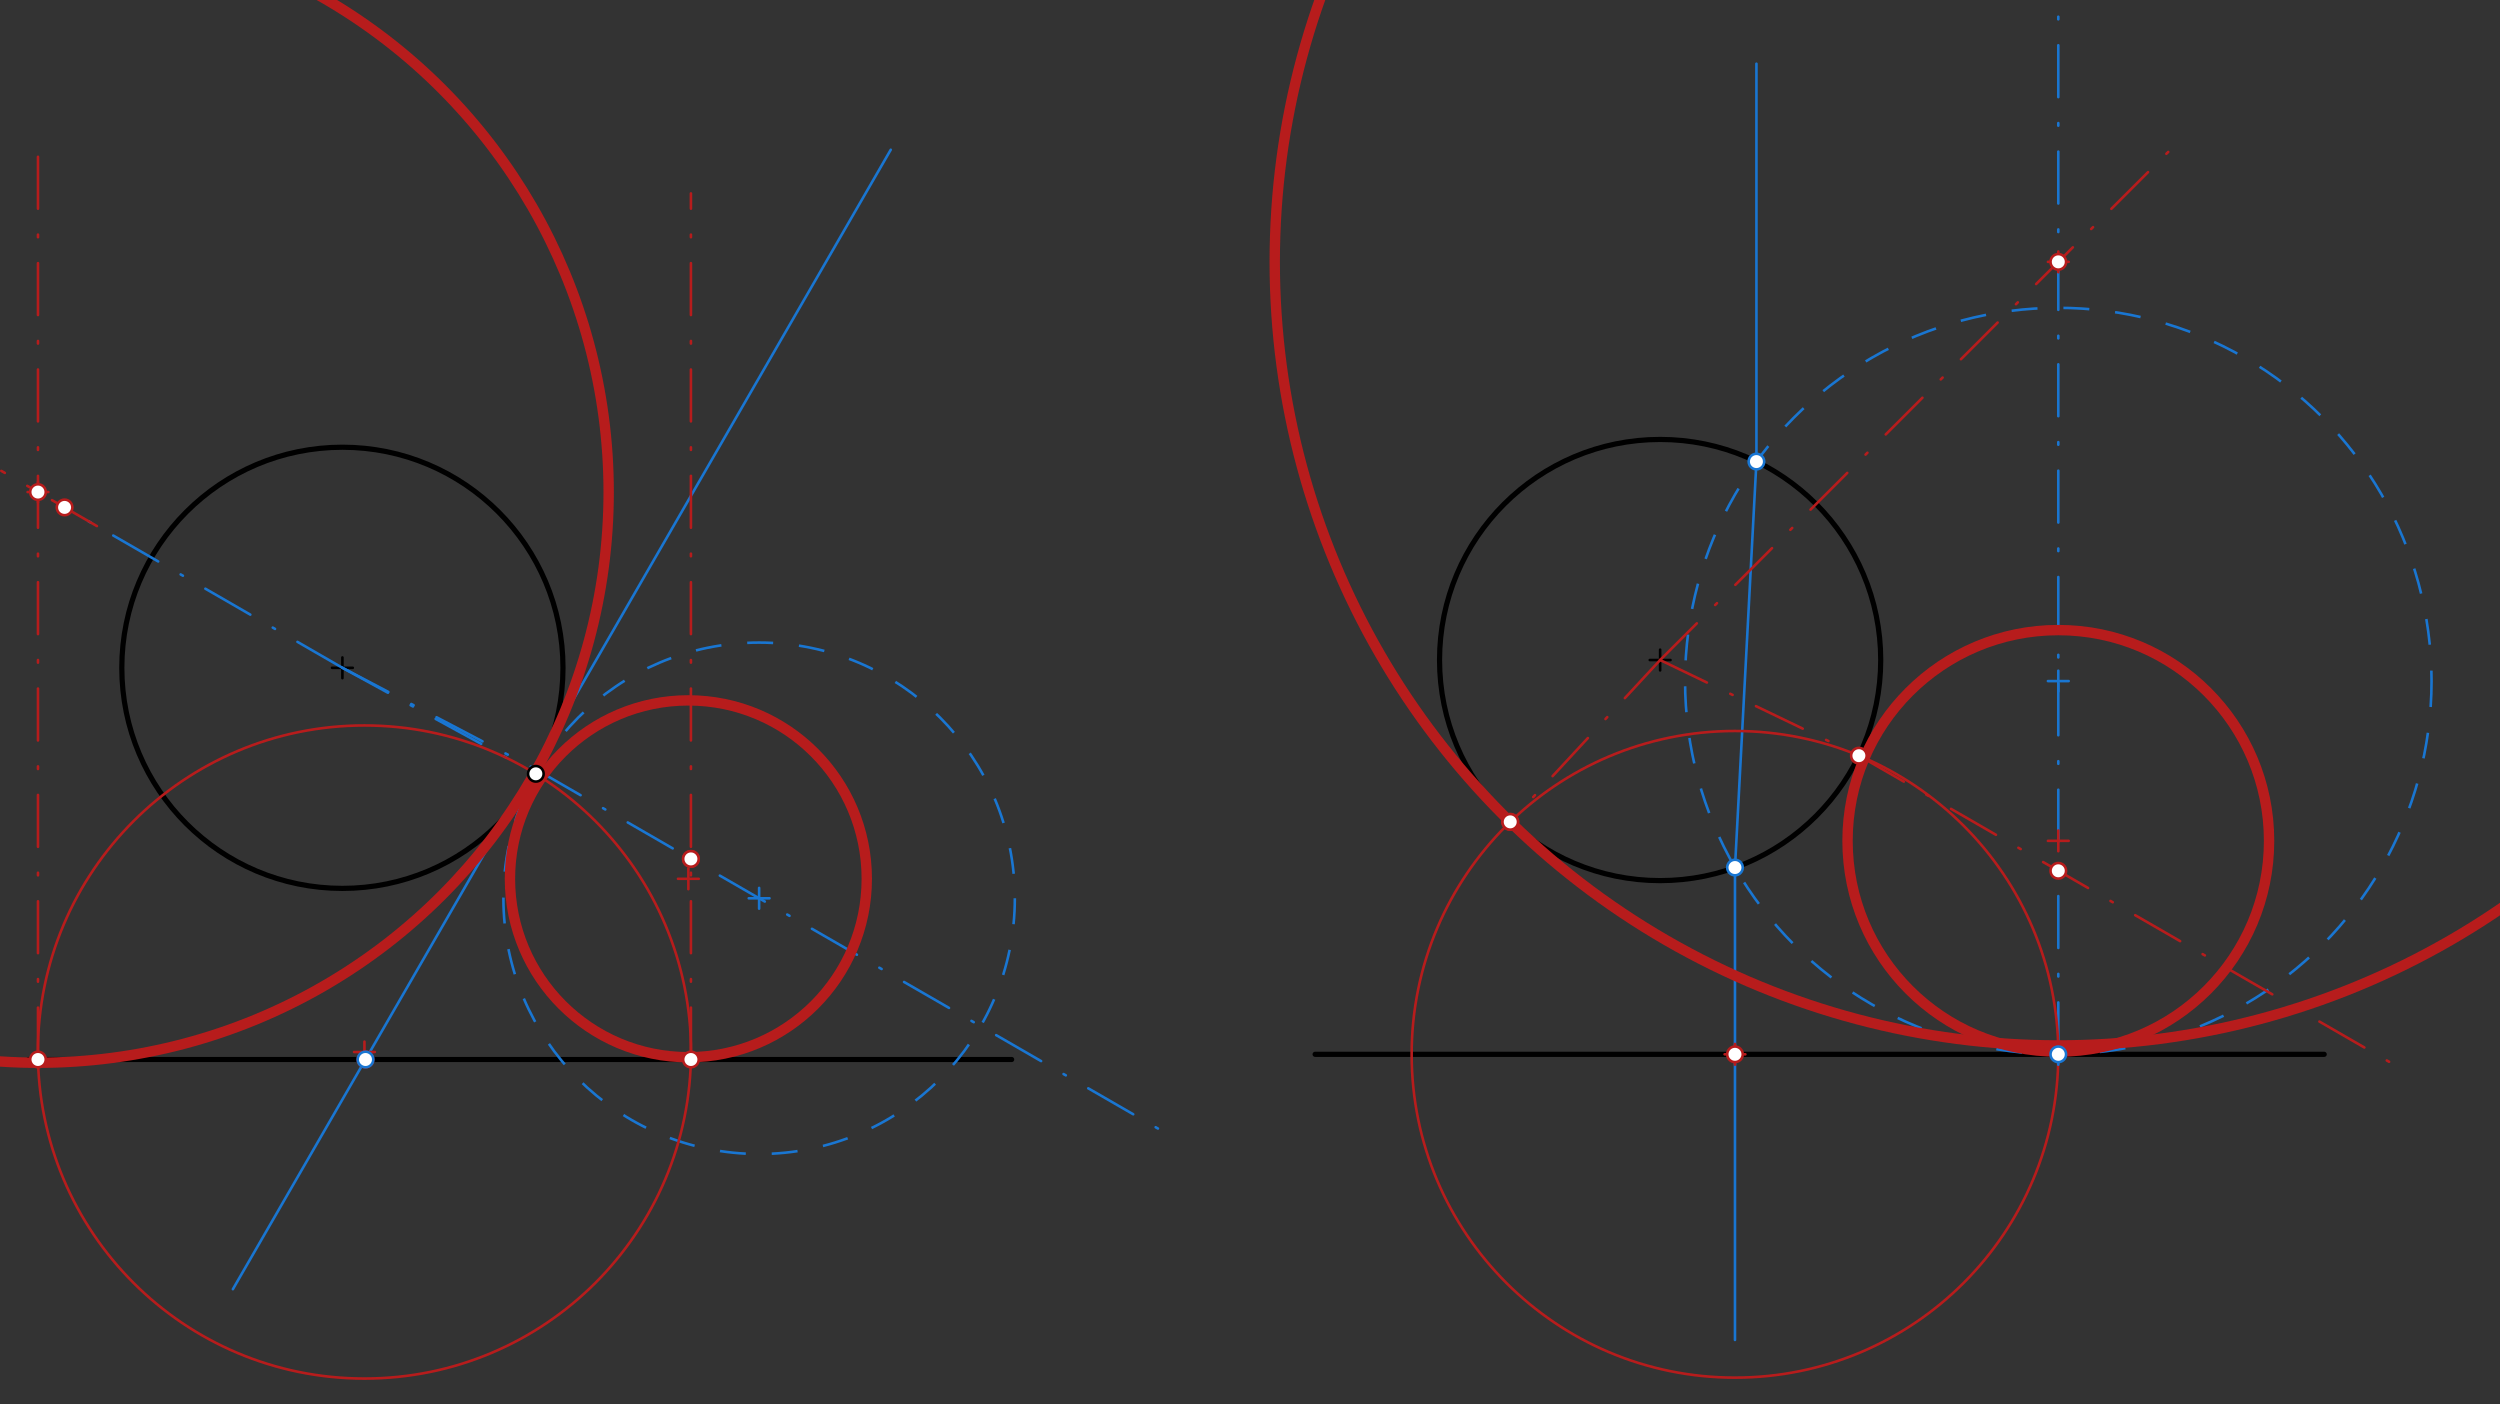 <svg xmlns="http://www.w3.org/2000/svg" class="svg--816" height="100%" preserveAspectRatio="xMidYMid meet" viewBox="0 0 963.78 541.417" width="100%"><rect x="0" y="0" width="963.78" height="541.417" fill="#333333" stroke="none"/><defs><marker id="marker-arrow" markerHeight="16" markerUnits="userSpaceOnUse" markerWidth="24" orient="auto-start-reverse" refX="24" refY="4" viewBox="0 0 24 8"><path d="M 0 0 L 24 4 L 0 8 z" stroke="inherit"></path></marker></defs><g class="aux-layer--949"></g><g class="main-layer--75a"><g class="element--733"><g class="center--a87"><line x1="128" y1="257.45" x2="136" y2="257.45" stroke="#000000" stroke-width="1" stroke-linecap="round"></line><line x1="132" y1="253.45" x2="132" y2="261.45" stroke="#000000" stroke-width="1" stroke-linecap="round"></line><circle class="hit--87b" cx="132" cy="257.45" r="4" stroke="none" fill="transparent"></circle></g><circle cx="132" cy="257.45" fill="none" r="85.039" stroke="#000000" stroke-dasharray="none" stroke-width="2"></circle></g><g class="element--733"><line stroke="#000000" stroke-dasharray="none" stroke-linecap="round" stroke-width="2" x1="11" x2="390" y1="408.45" y2="408.45"></line></g><g class="element--733"><g class="center--a87"><line x1="636" y1="254.45" x2="644" y2="254.45" stroke="#000000" stroke-width="1" stroke-linecap="round"></line><line x1="640" y1="250.45" x2="640" y2="258.45" stroke="#000000" stroke-width="1" stroke-linecap="round"></line><circle class="hit--87b" cx="640" cy="254.45" r="4" stroke="none" fill="transparent"></circle></g><circle cx="640" cy="254.45" fill="none" r="85.039" stroke="#000000" stroke-dasharray="none" stroke-width="2"></circle></g><g class="element--733"><line stroke="#000000" stroke-dasharray="none" stroke-linecap="round" stroke-width="2" x1="507" x2="896" y1="406.45" y2="406.45"></line></g><g class="element--733"><line stroke="#1976D2" stroke-dasharray="20, 10, 1, 10" stroke-linecap="round" stroke-width="1" x1="132" x2="206.577" y1="257.45" y2="298.314"></line></g><g class="element--733"><line stroke="#1976D2" stroke-dasharray="20, 10, 1, 10" stroke-linecap="round" stroke-width="1" x1="206.5" x2="451.653" y1="296.562" y2="438.102"></line></g><g class="element--733"><line stroke="#1976D2" stroke-dasharray="20, 10, 1, 10" stroke-linecap="round" stroke-width="1" x1="132" x2="24.894" y1="257.45" y2="195.612"></line></g><g class="element--733"><line stroke="#1976D2" stroke-dasharray="20, 10, 1, 10" stroke-linecap="round" stroke-width="1" x1="793.5" x2="793.5" y1="406.45" y2="5.562"></line></g><g class="element--733"><g class="center--a87"><line x1="288.651" y1="346.302" x2="296.651" y2="346.302" stroke="#1976D2" stroke-width="1" stroke-linecap="round"></line><line x1="292.651" y1="342.302" x2="292.651" y2="350.302" stroke="#1976D2" stroke-width="1" stroke-linecap="round"></line><circle class="hit--87b" cx="292.651" cy="346.302" r="4" stroke="none" fill="transparent"></circle></g><circle cx="292.651" cy="346.302" fill="none" r="98.581" stroke="#1976D2" stroke-dasharray="10" stroke-width="1"></circle></g><g class="element--733"><g class="center--a87"><line x1="789.5" y1="262.562" x2="797.5" y2="262.562" stroke="#1976D2" stroke-width="1" stroke-linecap="round"></line><line x1="793.5" y1="258.562" x2="793.5" y2="266.562" stroke="#1976D2" stroke-width="1" stroke-linecap="round"></line><circle class="hit--87b" cx="793.5" cy="262.562" r="4" stroke="none" fill="transparent"></circle></g><circle cx="793.5" cy="262.562" fill="none" r="143.887" stroke="#1976D2" stroke-dasharray="10" stroke-width="1"></circle></g><g class="element--733"><line stroke="#1976D2" stroke-dasharray="none" stroke-linecap="round" stroke-width="1" x1="205.5" x2="343.392" y1="296.562" y2="57.727"></line></g><g class="element--733"><line stroke="#1976D2" stroke-dasharray="none" stroke-linecap="round" stroke-width="1" x1="205.733" x2="89.781" y1="296.16" y2="496.993"></line></g><g class="element--733"><line stroke="#1976D2" stroke-dasharray="none" stroke-linecap="round" stroke-width="1" x1="677.125" x2="668.854" y1="177.942" y2="334.445"></line></g><g class="element--733"><line stroke="#1976D2" stroke-dasharray="none" stroke-linecap="round" stroke-width="1" x1="668.854" x2="668.854" y1="334.445" y2="516.562"></line></g><g class="element--733"><line stroke="#1976D2" stroke-dasharray="none" stroke-linecap="round" stroke-width="1" x1="677.125" x2="677.125" y1="177.942" y2="24.562"></line></g><g class="element--733"><g class="center--a87"><line x1="136.5" y1="405.562" x2="144.5" y2="405.562" stroke="#B71C1C" stroke-width="1" stroke-linecap="round"></line><line x1="140.5" y1="401.562" x2="140.5" y2="409.562" stroke="#B71C1C" stroke-width="1" stroke-linecap="round"></line><circle class="hit--87b" cx="140.5" cy="405.562" r="4" stroke="none" fill="transparent"></circle></g><circle cx="140.5" cy="405.562" fill="none" r="125.891" stroke="#B71C1C" stroke-dasharray="none" stroke-width="1"></circle></g><g class="element--733"><g class="center--a87"><line x1="664.854" y1="406.45" x2="672.854" y2="406.45" stroke="#B71C1C" stroke-width="1" stroke-linecap="round"></line><line x1="668.854" y1="402.45" x2="668.854" y2="410.45" stroke="#B71C1C" stroke-width="1" stroke-linecap="round"></line><circle class="hit--87b" cx="668.854" cy="406.45" r="4" stroke="none" fill="transparent"></circle></g><circle cx="668.854" cy="406.45" fill="none" r="124.646" stroke="#B71C1C" stroke-dasharray="none" stroke-width="1"></circle></g><g class="element--733"><line stroke="#B71C1C" stroke-dasharray="20, 10, 1, 10" stroke-linecap="round" stroke-width="1" x1="14.642" x2="14.642" y1="408.45" y2="57.562"></line></g><g class="element--733"><line stroke="#B71C1C" stroke-dasharray="20, 10, 1, 10" stroke-linecap="round" stroke-width="1" x1="266.358" x2="266.358" y1="408.45" y2="74.562"></line></g><g class="element--733"><line stroke="#B71C1C" stroke-dasharray="20, 10, 1, 10" stroke-linecap="round" stroke-width="1" x1="37.358" x2="0.515" y1="202.808" y2="181.537"></line></g><g class="element--733"><line stroke="#B71C1C" stroke-dasharray="20, 10, 1, 10" stroke-linecap="round" stroke-width="1" x1="640" x2="716.629" y1="254.45" y2="291.323"></line></g><g class="element--733"><line stroke="#B71C1C" stroke-dasharray="20, 10, 1, 10" stroke-linecap="round" stroke-width="1" x1="716.629" x2="926.352" y1="291.323" y2="412.407"></line></g><g class="element--733"><line stroke="#B71C1C" stroke-dasharray="20, 10, 1, 10" stroke-linecap="round" stroke-width="1" x1="640" x2="582.214" y1="254.45" y2="316.84"></line></g><g class="element--733"><line stroke="#B71C1C" stroke-dasharray="20, 10, 1, 10" stroke-linecap="round" stroke-width="1" x1="640" x2="838.65" y1="254.45" y2="55.8"></line></g><g class="element--733"><g class="center--a87"><line x1="789.5" y1="406.45" x2="797.5" y2="406.45" stroke="#1976D2" stroke-width="1" stroke-linecap="round"></line><line x1="793.5" y1="402.45" x2="793.5" y2="410.45" stroke="#1976D2" stroke-width="1" stroke-linecap="round"></line><circle class="hit--87b" cx="793.5" cy="406.45" r="4" stroke="none" fill="transparent"></circle></g><circle cx="793.5" cy="406.45" fill="none" r="1222.967" stroke="#1976D2" stroke-dasharray="10" stroke-width="1"></circle></g><g class="element--733"><line stroke="#1976D2" stroke-dasharray="20, 10, 1, 10" stroke-linecap="round" stroke-width="1" x1="132" x2="206.5" y1="257.45" y2="296.562"></line></g><g class="element--733"><g class="center--a87"><line x1="10.642" y1="189.694" x2="18.642" y2="189.694" stroke="#B71C1C" stroke-width="1" stroke-linecap="round"></line><line x1="14.642" y1="185.694" x2="14.642" y2="193.694" stroke="#B71C1C" stroke-width="1" stroke-linecap="round"></line><circle class="hit--87b" cx="14.642" cy="189.694" r="4" stroke="none" fill="transparent"></circle></g><circle cx="14.642" cy="189.694" fill="none" r="220.005" stroke="#B71C1C" stroke-dasharray="none" stroke-width="4"></circle></g><g class="element--733"><g class="center--a87"><line x1="261.37" y1="338.788" x2="269.37" y2="338.788" stroke="#B71C1C" stroke-width="1" stroke-linecap="round"></line><line x1="265.37" y1="334.788" x2="265.37" y2="342.788" stroke="#B71C1C" stroke-width="1" stroke-linecap="round"></line><circle class="hit--87b" cx="265.37" cy="338.788" r="4" stroke="none" fill="transparent"></circle></g><circle cx="265.37" cy="338.788" fill="none" r="68.78" stroke="#B71C1C" stroke-dasharray="none" stroke-width="4"></circle></g><g class="element--733"><g class="center--a87"><line x1="789.5" y1="100.95" x2="797.5" y2="100.95" stroke="#B71C1C" stroke-width="1" stroke-linecap="round"></line><line x1="793.5" y1="96.95" x2="793.5" y2="104.95" stroke="#B71C1C" stroke-width="1" stroke-linecap="round"></line><circle class="hit--87b" cx="793.5" cy="100.95" r="4" stroke="none" fill="transparent"></circle></g><circle cx="793.5" cy="100.95" fill="none" r="302.076" stroke="#B71C1C" stroke-dasharray="none" stroke-width="4"></circle></g><g class="element--733"><g class="center--a87"><line x1="789.5" y1="324.159" x2="797.5" y2="324.159" stroke="#B71C1C" stroke-width="1" stroke-linecap="round"></line><line x1="793.5" y1="320.159" x2="793.5" y2="328.159" stroke="#B71C1C" stroke-width="1" stroke-linecap="round"></line><circle class="hit--87b" cx="793.5" cy="324.159" r="4" stroke="none" fill="transparent"></circle></g><circle cx="793.5" cy="324.159" fill="none" r="81.252" stroke="#B71C1C" stroke-dasharray="none" stroke-width="4"></circle></g><g class="element--733"><circle cx="206.577" cy="298.314" r="3" stroke="#000000" stroke-width="1" fill="#ffffff"></circle>}</g><g class="element--733"><circle cx="793.5" cy="406.45" r="3" stroke="#1976D2" stroke-width="1" fill="#ffffff"></circle>}</g><g class="element--733"><circle cx="677.125" cy="177.942" r="3" stroke="#1976D2" stroke-width="1" fill="#ffffff"></circle>}</g><g class="element--733"><circle cx="668.854" cy="334.445" r="3" stroke="#1976D2" stroke-width="1" fill="#ffffff"></circle>}</g><g class="element--733"><circle cx="140.902" cy="408.45" r="3" stroke="#B71C1C" stroke-width="1" fill="#ffffff"></circle>}</g><g class="element--733"><circle cx="668.854" cy="406.45" r="3" stroke="#B71C1C" stroke-width="1" fill="#ffffff"></circle>}</g><g class="element--733"><circle cx="266.358" cy="408.45" r="3" stroke="#B71C1C" stroke-width="1" fill="#ffffff"></circle>}</g><g class="element--733"><circle cx="14.642" cy="408.45" r="3" stroke="#B71C1C" stroke-width="1" fill="#ffffff"></circle>}</g><g class="element--733"><circle cx="716.629" cy="291.323" r="3" stroke="#B71C1C" stroke-width="1" fill="#ffffff"></circle>}</g><g class="element--733"><circle cx="582.214" cy="316.84" r="3" stroke="#B71C1C" stroke-width="1" fill="#ffffff"></circle>}</g><g class="element--733"><circle cx="14.642" cy="189.694" r="3" stroke="#B71C1C" stroke-width="1" fill="#ffffff"></circle>}</g><g class="element--733"><circle cx="266.358" cy="331.121" r="3" stroke="#B71C1C" stroke-width="1" fill="#ffffff"></circle>}</g><g class="element--733"><circle cx="793.5" cy="335.705" r="3" stroke="#B71C1C" stroke-width="1" fill="#ffffff"></circle>}</g><g class="element--733"><circle cx="266.358" cy="331.121" r="3" stroke="#B71C1C" stroke-width="1" fill="#ffffff"></circle>}</g><g class="element--733"><circle cx="24.894" cy="195.612" r="3" stroke="#B71C1C" stroke-width="1" fill="#ffffff"></circle>}</g><g class="element--733"><circle cx="793.5" cy="100.95" r="3" stroke="#B71C1C" stroke-width="1" fill="#ffffff"></circle>}</g><g class="element--733"><circle cx="582.214" cy="316.84" r="3" stroke="#B71C1C" stroke-width="1" fill="#ffffff"></circle>}</g><g class="element--733"><circle cx="140.902" cy="408.45" r="3" stroke="#1976D2" stroke-width="1" fill="#ffffff"></circle>}</g></g><g class="snaps-layer--ac6"></g><g class="temp-layer--52d"></g></svg>